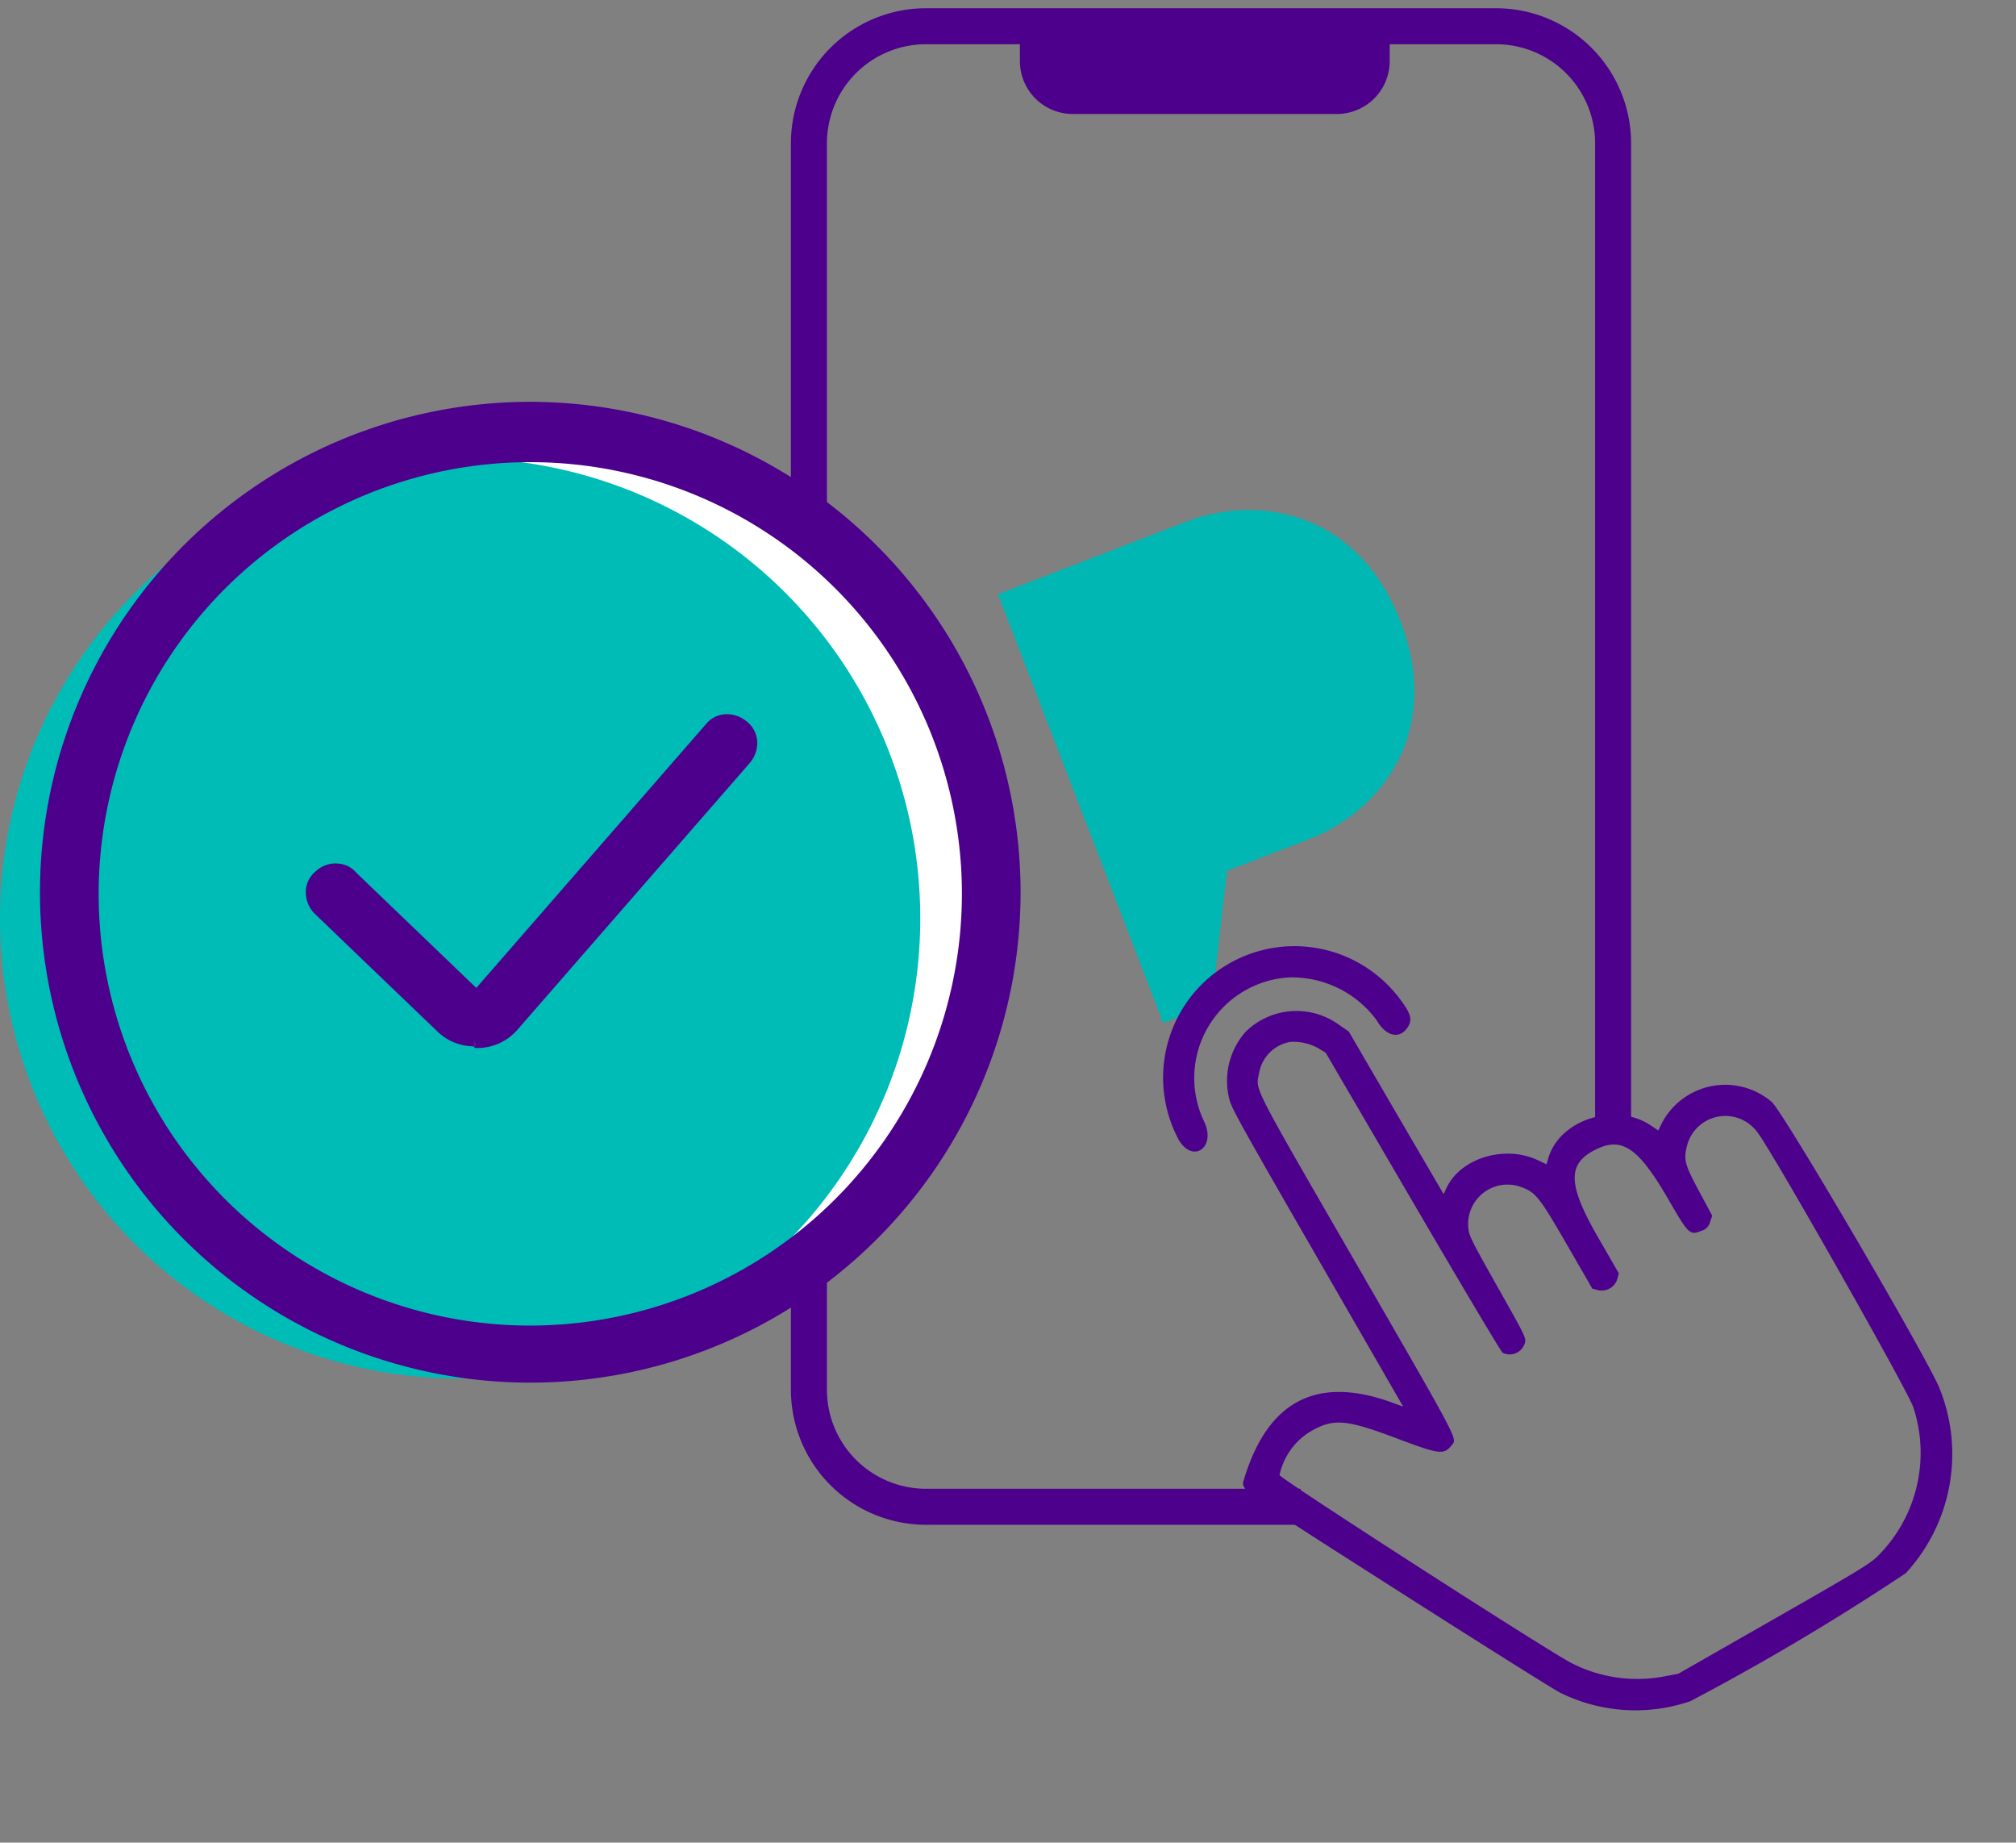 <svg xmlns="http://www.w3.org/2000/svg" width="121.108" height="110.67" viewBox="0 0 121.108 110.67">
  <rect x="0" y="0" width="121.108" height="110.67" fill="#808080" stroke="none"/>
  <g id="Group_6941" data-name="Group 6941" transform="translate(-899.445 -566.944)">
    <g id="Group_6928" data-name="Group 6928" transform="translate(946.957 567.439)">
      <g id="Group_6925" data-name="Group 6925" transform="translate(0 0)">
        <g id="Group_4694" data-name="Group 4694">
          <path id="Subtraction_1" data-name="Subtraction 1" d="M30.622,91.085H8.108A8.117,8.117,0,0,1,0,82.977V8.112A8.116,8.116,0,0,1,8.108,0H42.367a8.116,8.116,0,0,1,8.107,8.107v59H48.311v-59a5.951,5.951,0,0,0-5.944-5.945H8.108A5.951,5.951,0,0,0,2.164,8.112V82.977a5.952,5.952,0,0,0,5.945,5.945H30.622v2.162Z" fill="#4d008c" stroke="rgba(0,0,0,0)" stroke-miterlimit="10" stroke-width="1"/>
        </g>
        <path id="Rectangle_2471" data-name="Rectangle 2471" d="M0,0H22.214a0,0,0,0,1,0,0V1.4a3.175,3.175,0,0,1-3.175,3.175H3.175A3.175,3.175,0,0,1,0,1.4V0A0,0,0,0,1,0,0Z" transform="translate(13.757 1.776)" fill="#4d008c"/>
      </g>
    </g>
    <path id="Path_22589" data-name="Path 22589" d="M-39.21,187.933l-11.309,4.361,9.927,25.747,2.917-1.125.916-8.013,4.905-1.891c4.422-1.7,8.038-6.517,5.528-13.055C-28.843,187.4-34.77,186.236-39.21,187.933Z" transform="translate(1009.914 410.343)" fill="#00b7b3"/>
    <g id="Group_4767" data-name="Group 4767" transform="translate(899.445 591.079)">
      <circle id="Ellipse_18" data-name="Ellipse 18" cx="27.078" cy="27.078" r="27.078" transform="translate(5.363 2.194)" fill="#fff"/>
      <g id="Group_4766" data-name="Group 4766" transform="translate(0 3.38)">
        <circle id="Ellipse_19" data-name="Ellipse 19" cx="27.642" cy="27.642" r="27.642" fill="#00bcb6"/>
      </g>
      <path id="Path_21756" data-name="Path 21756" d="M64.593,52.676A29.454,29.454,0,1,0,94.046,82.129,29.487,29.487,0,0,0,64.593,52.676Zm0,55.481a25.929,25.929,0,1,1,25.928-25.93A25.958,25.958,0,0,1,64.593,108.157Z" transform="translate(-32.736 -52.676)" fill="#4d008c"/>
      <path id="Path_21757" data-name="Path 21757" d="M70.751,63.824a1.894,1.894,0,0,0-1.267-.456,1.639,1.639,0,0,0-1.207.6L54.483,79.809l-7.2-6.911a1.569,1.569,0,0,0-1.144-.56,1.72,1.72,0,0,0-1.337.5,1.563,1.563,0,0,0-.56,1.144,1.837,1.837,0,0,0,.537,1.374l7.347,7.05a3.161,3.161,0,0,0,2.184.912l.1.1h.182a3.2,3.2,0,0,0,2.39-1.13L70.906,66.305a1.886,1.886,0,0,0,.456-1.265A1.649,1.649,0,0,0,70.751,63.824Zm-16.357,19.5v-.437l.023.439Z" transform="translate(-25.87 -44.608)" fill="#4d008c"/>
    </g>
    <g id="svgg" transform="translate(917.098 657.64) rotate(-30)">
      <path id="path0" d="M63.124-.1A7.916,7.916,0,0,0,57.154,7.3c0,1.7,1.724,1.559,1.87-.156a6.051,6.051,0,0,1,8.741-4.959,6.324,6.324,0,0,1,3.277,4.865c0,1.134.624,1.7,1.42,1.285.467-.241.565-.627.429-1.687A7.909,7.909,0,0,0,63.124-.1m.7,3.831A4.436,4.436,0,0,0,60.988,6.8c-.138.53-.159,1.937-.164,10.875l-.005,10.266-.426-.511c-3.088-3.7-6.407-3.876-10-.526-.564.525-.7.22,4.634,10.476,2.7,5.2,5.112,9.758,5.354,10.133a10.183,10.183,0,0,0,6.529,4.374A145.93,145.93,0,0,0,81.966,51.7a10.565,10.565,0,0,0,7.3-8.559c.285-1.815.177-19.181-.124-19.978a4.3,4.3,0,0,0-6.331-2.212l-.428.288-.221-.456c-1.125-2.324-4.579-3.089-6.34-1.4l-.27.258-.309-.449c-1.267-1.841-4-2.472-5.639-1.3l-.3.211-.029-5.646L69.254,6.8l-.327-.69A4.35,4.35,0,0,0,63.82,3.728m2.049,1.836a3.094,3.094,0,0,1,1.323,1.228l.224.418.051,10.364c.028,5.7.091,10.446.14,10.547a.949.949,0,0,0,1.474.144c.2-.216.211-.357.243-3.7.03-3.072.054-3.519.216-3.88a2.364,2.364,0,0,1,4-.634c.609.712.662,1.063.662,4.435v3l.251.251a.986.986,0,0,0,1.337,0l.251-.251V25.052c0-3.729.586-4.824,2.517-4.7,1.773.113,2.281,1.192,2.282,4.845,0,2.349.033,2.456.775,2.556a.718.718,0,0,0,.714-.2l.3-.257.052-1.668c.058-1.857.134-2.127.785-2.778a2.377,2.377,0,0,1,4.014,1.421c.206.992.077,18.09-.143,19.038a8.758,8.758,0,0,1-6.393,6.681c-.675.148-1.54.165-7.3.138l-6.535-.03-.817-.286a8.667,8.667,0,0,1-4.46-3.543c-1.093-1.792-9.6-18.329-9.5-18.482a4.036,4.036,0,0,1,2.944-1.339c1.575.008,2.185.431,4.239,2.932,1.777,2.165,1.957,2.3,2.689,2.019.475-.182.464.1.464-12.217,0-12.822-.038-12.093.666-12.916a2.307,2.307,0,0,1,2.535-.7" transform="translate(0 0)" fill="#4d008c" fill-rule="evenodd"/>
    </g>
  </g>
</svg>
